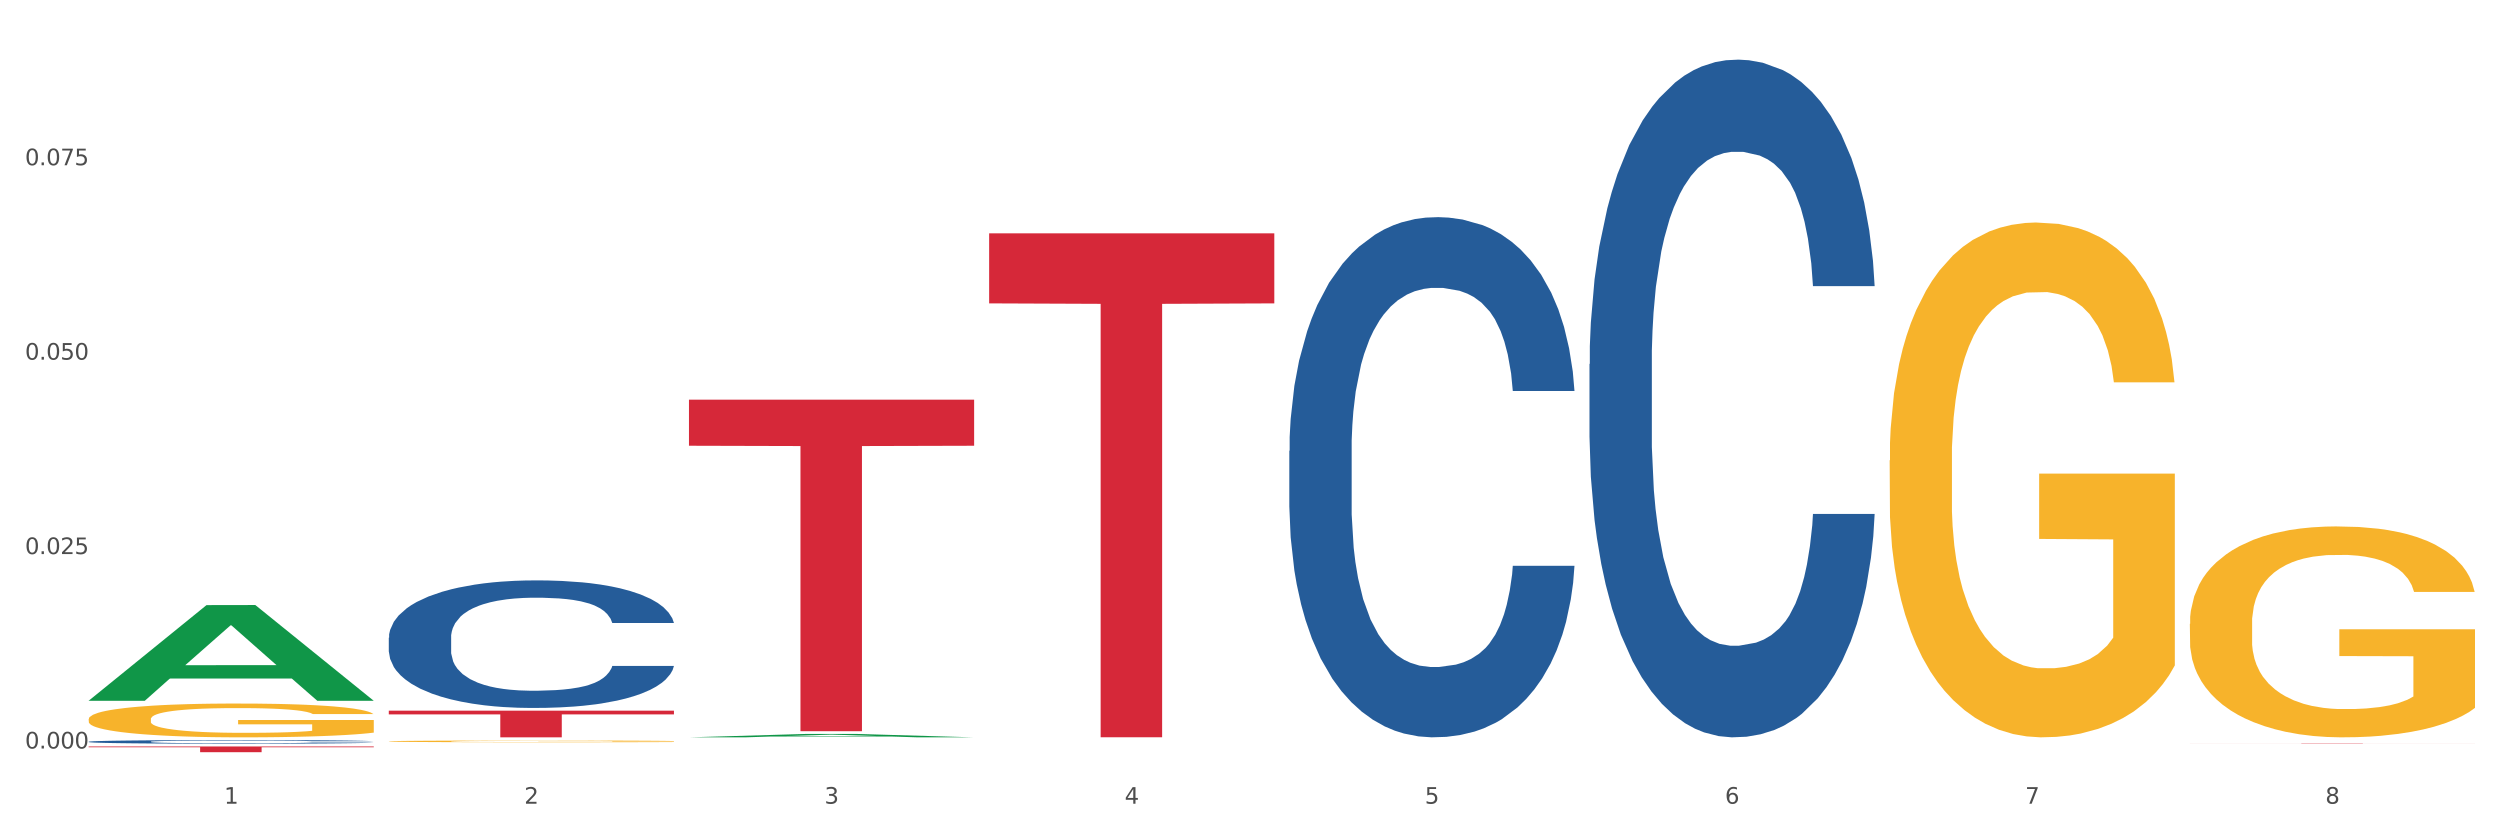 <?xml version="1.0" encoding="utf-8" standalone="no"?>
<!DOCTYPE svg PUBLIC "-//W3C//DTD SVG 1.1//EN"
  "http://www.w3.org/Graphics/SVG/1.1/DTD/svg11.dtd">
<svg xmlns:xlink="http://www.w3.org/1999/xlink" width="1080pt" height="360pt" viewBox="0 0 1080 360" xmlns="http://www.w3.org/2000/svg" version="1.1">
 <rect x="0" y="0" width="1080" height="360" fill="#333333" stroke="none"/>
 <defs>
  <style type="text/css">*{stroke-linejoin: round; stroke-linecap: butt}</style>
 </defs>
 <g id="figure_1">
  <g id="patch_1">
   <path d="M 0 360 
L 1080 360 
L 1080 0 
L 0 0 
z
" style="fill: #ffffff; stroke: #ffffff; stroke-linejoin: miter"/>
  </g>
  <g id="axes_1">
   <g id="matplotlib.axis_1">
    <g id="xtick_1">
     <g id="text_1">
      <!-- 1 -->
      <g style="fill: #4d4d4d" transform="translate(96.825 347.204) scale(0.096 -0.096)">
       <defs>
        <path id="DejaVuSans-31" d="M 794 531 
L 1825 531 
L 1825 4091 
L 703 3866 
L 703 4441 
L 1819 4666 
L 2450 4666 
L 2450 531 
L 3481 531 
L 3481 0 
L 794 0 
L 794 531 
z
" transform="scale(0.016)"/>
       </defs>
       <use xlink:href="#DejaVuSans-31"/>
      </g>
     </g>
    </g>
    <g id="xtick_2">
     <g id="text_2">
      <!-- 2 -->
      <g style="fill: #4d4d4d" transform="translate(226.5 347.204) scale(0.096 -0.096)">
       <defs>
        <path id="DejaVuSans-32" d="M 1228 531 
L 3431 531 
L 3431 0 
L 469 0 
L 469 531 
Q 828 903 1448 1529 
Q 2069 2156 2228 2338 
Q 2531 2678 2651 2914 
Q 2772 3150 2772 3378 
Q 2772 3750 2511 3984 
Q 2250 4219 1831 4219 
Q 1534 4219 1204 4116 
Q 875 4013 500 3803 
L 500 4441 
Q 881 4594 1212 4672 
Q 1544 4750 1819 4750 
Q 2544 4750 2975 4387 
Q 3406 4025 3406 3419 
Q 3406 3131 3298 2873 
Q 3191 2616 2906 2266 
Q 2828 2175 2409 1742 
Q 1991 1309 1228 531 
z
" transform="scale(0.016)"/>
       </defs>
       <use xlink:href="#DejaVuSans-32"/>
      </g>
     </g>
    </g>
    <g id="xtick_3">
     <g id="text_3">
      <!-- 3 -->
      <g style="fill: #4d4d4d" transform="translate(356.175 347.204) scale(0.096 -0.096)">
       <defs>
        <path id="DejaVuSans-33" d="M 2597 2516 
Q 3050 2419 3304 2112 
Q 3559 1806 3559 1356 
Q 3559 666 3084 287 
Q 2609 -91 1734 -91 
Q 1441 -91 1130 -33 
Q 819 25 488 141 
L 488 750 
Q 750 597 1062 519 
Q 1375 441 1716 441 
Q 2309 441 2620 675 
Q 2931 909 2931 1356 
Q 2931 1769 2642 2001 
Q 2353 2234 1838 2234 
L 1294 2234 
L 1294 2753 
L 1863 2753 
Q 2328 2753 2575 2939 
Q 2822 3125 2822 3475 
Q 2822 3834 2567 4026 
Q 2313 4219 1838 4219 
Q 1578 4219 1281 4162 
Q 984 4106 628 3988 
L 628 4550 
Q 988 4650 1302 4700 
Q 1616 4750 1894 4750 
Q 2613 4750 3031 4423 
Q 3450 4097 3450 3541 
Q 3450 3153 3228 2886 
Q 3006 2619 2597 2516 
z
" transform="scale(0.016)"/>
       </defs>
       <use xlink:href="#DejaVuSans-33"/>
      </g>
     </g>
    </g>
    <g id="xtick_4">
     <g id="text_4">
      <!-- 4 -->
      <g style="fill: #4d4d4d" transform="translate(485.85 347.204) scale(0.096 -0.096)">
       <defs>
        <path id="DejaVuSans-34" d="M 2419 4116 
L 825 1625 
L 2419 1625 
L 2419 4116 
z
M 2253 4666 
L 3047 4666 
L 3047 1625 
L 3713 1625 
L 3713 1100 
L 3047 1100 
L 3047 0 
L 2419 0 
L 2419 1100 
L 313 1100 
L 313 1709 
L 2253 4666 
z
" transform="scale(0.016)"/>
       </defs>
       <use xlink:href="#DejaVuSans-34"/>
      </g>
     </g>
    </g>
    <g id="xtick_5">
     <g id="text_5">
      <!-- 5 -->
      <g style="fill: #4d4d4d" transform="translate(615.525 347.204) scale(0.096 -0.096)">
       <defs>
        <path id="DejaVuSans-35" d="M 691 4666 
L 3169 4666 
L 3169 4134 
L 1269 4134 
L 1269 2991 
Q 1406 3038 1543 3061 
Q 1681 3084 1819 3084 
Q 2600 3084 3056 2656 
Q 3513 2228 3513 1497 
Q 3513 744 3044 326 
Q 2575 -91 1722 -91 
Q 1428 -91 1123 -41 
Q 819 9 494 109 
L 494 744 
Q 775 591 1075 516 
Q 1375 441 1709 441 
Q 2250 441 2565 725 
Q 2881 1009 2881 1497 
Q 2881 1984 2565 2268 
Q 2250 2553 1709 2553 
Q 1456 2553 1204 2497 
Q 953 2441 691 2322 
L 691 4666 
z
" transform="scale(0.016)"/>
       </defs>
       <use xlink:href="#DejaVuSans-35"/>
      </g>
     </g>
    </g>
    <g id="xtick_6">
     <g id="text_6">
      <!-- 6 -->
      <g style="fill: #4d4d4d" transform="translate(745.2 347.204) scale(0.096 -0.096)">
       <defs>
        <path id="DejaVuSans-36" d="M 2113 2584 
Q 1688 2584 1439 2293 
Q 1191 2003 1191 1497 
Q 1191 994 1439 701 
Q 1688 409 2113 409 
Q 2538 409 2786 701 
Q 3034 994 3034 1497 
Q 3034 2003 2786 2293 
Q 2538 2584 2113 2584 
z
M 3366 4563 
L 3366 3988 
Q 3128 4100 2886 4159 
Q 2644 4219 2406 4219 
Q 1781 4219 1451 3797 
Q 1122 3375 1075 2522 
Q 1259 2794 1537 2939 
Q 1816 3084 2150 3084 
Q 2853 3084 3261 2657 
Q 3669 2231 3669 1497 
Q 3669 778 3244 343 
Q 2819 -91 2113 -91 
Q 1303 -91 875 529 
Q 447 1150 447 2328 
Q 447 3434 972 4092 
Q 1497 4750 2381 4750 
Q 2619 4750 2861 4703 
Q 3103 4656 3366 4563 
z
" transform="scale(0.016)"/>
       </defs>
       <use xlink:href="#DejaVuSans-36"/>
      </g>
     </g>
    </g>
    <g id="xtick_7">
     <g id="text_7">
      <!-- 7 -->
      <g style="fill: #4d4d4d" transform="translate(874.875 347.204) scale(0.096 -0.096)">
       <defs>
        <path id="DejaVuSans-37" d="M 525 4666 
L 3525 4666 
L 3525 4397 
L 1831 0 
L 1172 0 
L 2766 4134 
L 525 4134 
L 525 4666 
z
" transform="scale(0.016)"/>
       </defs>
       <use xlink:href="#DejaVuSans-37"/>
      </g>
     </g>
    </g>
    <g id="xtick_8">
     <g id="text_8">
      <!-- 8 -->
      <g style="fill: #4d4d4d" transform="translate(1004.55 347.204) scale(0.096 -0.096)">
       <defs>
        <path id="DejaVuSans-38" d="M 2034 2216 
Q 1584 2216 1326 1975 
Q 1069 1734 1069 1313 
Q 1069 891 1326 650 
Q 1584 409 2034 409 
Q 2484 409 2743 651 
Q 3003 894 3003 1313 
Q 3003 1734 2745 1975 
Q 2488 2216 2034 2216 
z
M 1403 2484 
Q 997 2584 770 2862 
Q 544 3141 544 3541 
Q 544 4100 942 4425 
Q 1341 4750 2034 4750 
Q 2731 4750 3128 4425 
Q 3525 4100 3525 3541 
Q 3525 3141 3298 2862 
Q 3072 2584 2669 2484 
Q 3125 2378 3379 2068 
Q 3634 1759 3634 1313 
Q 3634 634 3220 271 
Q 2806 -91 2034 -91 
Q 1263 -91 848 271 
Q 434 634 434 1313 
Q 434 1759 690 2068 
Q 947 2378 1403 2484 
z
M 1172 3481 
Q 1172 3119 1398 2916 
Q 1625 2713 2034 2713 
Q 2441 2713 2670 2916 
Q 2900 3119 2900 3481 
Q 2900 3844 2670 4047 
Q 2441 4250 2034 4250 
Q 1625 4250 1398 4047 
Q 1172 3844 1172 3481 
z
" transform="scale(0.016)"/>
       </defs>
       <use xlink:href="#DejaVuSans-38"/>
      </g>
     </g>
    </g>
    <g id="xtick_9"/>
    <g id="xtick_10"/>
    <g id="xtick_11"/>
    <g id="xtick_12"/>
    <g id="xtick_13"/>
    <g id="xtick_14"/>
    <g id="xtick_15"/>
   </g>
   <g id="matplotlib.axis_2">
    <g id="ytick_1">
     <g id="text_9">
      <!-- 0.000 -->
      <g style="fill: #4d4d4d" transform="translate(10.8 323.358) scale(0.096 -0.096)">
       <defs>
        <path id="DejaVuSans-30" d="M 2034 4250 
Q 1547 4250 1301 3770 
Q 1056 3291 1056 2328 
Q 1056 1369 1301 889 
Q 1547 409 2034 409 
Q 2525 409 2770 889 
Q 3016 1369 3016 2328 
Q 3016 3291 2770 3770 
Q 2525 4250 2034 4250 
z
M 2034 4750 
Q 2819 4750 3233 4129 
Q 3647 3509 3647 2328 
Q 3647 1150 3233 529 
Q 2819 -91 2034 -91 
Q 1250 -91 836 529 
Q 422 1150 422 2328 
Q 422 3509 836 4129 
Q 1250 4750 2034 4750 
z
" transform="scale(0.016)"/>
        <path id="DejaVuSans-2e" d="M 684 794 
L 1344 794 
L 1344 0 
L 684 0 
L 684 794 
z
" transform="scale(0.016)"/>
       </defs>
       <use xlink:href="#DejaVuSans-30"/>
       <use xlink:href="#DejaVuSans-2e" transform="translate(63.623 0)"/>
       <use xlink:href="#DejaVuSans-30" transform="translate(95.41 0)"/>
       <use xlink:href="#DejaVuSans-30" transform="translate(159.033 0)"/>
       <use xlink:href="#DejaVuSans-30" transform="translate(222.656 0)"/>
      </g>
     </g>
    </g>
    <g id="ytick_2">
     <g id="text_10">
      <!-- 0.025 -->
      <g style="fill: #4d4d4d" transform="translate(10.8 239.368) scale(0.096 -0.096)">
       <use xlink:href="#DejaVuSans-30"/>
       <use xlink:href="#DejaVuSans-2e" transform="translate(63.623 0)"/>
       <use xlink:href="#DejaVuSans-30" transform="translate(95.41 0)"/>
       <use xlink:href="#DejaVuSans-32" transform="translate(159.033 0)"/>
       <use xlink:href="#DejaVuSans-35" transform="translate(222.656 0)"/>
      </g>
     </g>
    </g>
    <g id="ytick_3">
     <g id="text_11">
      <!-- 0.050 -->
      <g style="fill: #4d4d4d" transform="translate(10.8 155.377) scale(0.096 -0.096)">
       <use xlink:href="#DejaVuSans-30"/>
       <use xlink:href="#DejaVuSans-2e" transform="translate(63.623 0)"/>
       <use xlink:href="#DejaVuSans-30" transform="translate(95.41 0)"/>
       <use xlink:href="#DejaVuSans-35" transform="translate(159.033 0)"/>
       <use xlink:href="#DejaVuSans-30" transform="translate(222.656 0)"/>
      </g>
     </g>
    </g>
    <g id="ytick_4">
     <g id="text_12">
      <!-- 0.075 -->
      <g style="fill: #4d4d4d" transform="translate(10.8 71.387) scale(0.096 -0.096)">
       <use xlink:href="#DejaVuSans-30"/>
       <use xlink:href="#DejaVuSans-2e" transform="translate(63.623 0)"/>
       <use xlink:href="#DejaVuSans-30" transform="translate(95.41 0)"/>
       <use xlink:href="#DejaVuSans-37" transform="translate(159.033 0)"/>
       <use xlink:href="#DejaVuSans-35" transform="translate(222.656 0)"/>
      </g>
     </g>
    </g>
    <g id="ytick_5"/>
    <g id="ytick_6"/>
    <g id="ytick_7"/>
    <g id="ytick_8"/>
   </g>
   <g id="PolyCollection_1">
    <path d="M 38.283 302.677 
L 38.41 302.638 
L 89.211 261.407 
L 110.293 261.368 
L 161.474 302.754 
L 137.09 302.754 
L 126.041 293.117 
L 73.589 293.117 
L 73.208 293.272 
L 62.54 302.754 
L 38.283 302.754 
L 38.283 302.677 
L 80.193 287.365 
L 119.437 287.327 
L 100.006 270.189 
L 99.752 270.111 
L 99.498 270.228 
L 80.066 287.327 
L 80.193 287.365 
L 38.283 302.677 
z
" clip-path="url(#p13b8dfb576)" style="fill: #109648"/>
    <path d="M 38.283 320.418 
L 38.429 320.416 
L 38.429 320.376 
L 38.865 320.322 
L 40.467 320.221 
L 42.506 320.145 
L 46.001 320.056 
L 47.894 320.018 
L 50.369 319.977 
L 55.466 319.909 
L 61.29 319.852 
L 65.368 319.82 
L 68.426 319.8 
L 75.27 319.764 
L 79.201 319.748 
L 83.278 319.735 
L 86.773 319.727 
L 92.598 319.717 
L 97.258 319.712 
L 102.645 319.711 
L 107.159 319.712 
L 113.13 319.718 
L 121.867 319.735 
L 125.216 319.745 
L 129.73 319.763 
L 134.39 319.786 
L 138.176 319.809 
L 142.544 319.842 
L 147.058 319.885 
L 151.427 319.939 
L 154.485 319.99 
L 156.96 320.043 
L 159.144 320.107 
L 160.746 320.178 
L 161.474 320.237 
L 134.827 320.237 
L 134.098 320.184 
L 132.642 320.126 
L 131.186 320.087 
L 129.584 320.056 
L 127.109 320.02 
L 124.925 319.997 
L 121.284 319.969 
L 117.935 319.952 
L 115.168 319.942 
L 111.819 319.934 
L 104.684 319.925 
L 99.587 319.925 
L 96.384 319.928 
L 92.452 319.935 
L 89.103 319.945 
L 85.171 319.962 
L 82.113 319.981 
L 79.056 320.005 
L 77.308 320.023 
L 74.687 320.054 
L 72.94 320.08 
L 70.61 320.125 
L 69.299 320.156 
L 66.969 320.238 
L 65.95 320.299 
L 65.513 320.34 
L 65.222 320.386 
L 65.222 320.61 
L 66.096 320.711 
L 66.824 320.754 
L 67.989 320.803 
L 70.173 320.866 
L 73.377 320.928 
L 76.726 320.973 
L 79.492 321 
L 82.113 321.02 
L 84.735 321.036 
L 87.938 321.05 
L 90.559 321.059 
L 94.491 321.067 
L 99.151 321.072 
L 102.791 321.072 
L 110.217 321.065 
L 113.567 321.057 
L 116.77 321.047 
L 120.265 321.032 
L 123.032 321.014 
L 124.633 321.001 
L 127.255 320.974 
L 129.293 320.945 
L 131.041 320.912 
L 132.205 320.884 
L 133.516 320.84 
L 134.535 320.792 
L 134.827 320.766 
L 161.474 320.766 
L 160.892 320.817 
L 159.873 320.868 
L 157.834 320.935 
L 156.232 320.974 
L 153.757 321.021 
L 151.136 321.062 
L 147.495 321.106 
L 144.146 321.139 
L 140.651 321.168 
L 136.865 321.194 
L 130.021 321.23 
L 127.546 321.24 
L 122.304 321.257 
L 118.226 321.267 
L 112.256 321.277 
L 106.14 321.283 
L 99.733 321.284 
L 94.054 321.282 
L 87.793 321.273 
L 83.861 321.264 
L 79.492 321.251 
L 74.396 321.231 
L 69.59 321.207 
L 65.076 321.178 
L 60.854 321.145 
L 56.922 321.108 
L 51.825 321.046 
L 48.039 320.986 
L 45.273 320.93 
L 43.38 320.882 
L 41.487 320.822 
L 40.467 320.78 
L 38.865 320.679 
L 38.283 320.586 
L 38.283 320.418 
z
" clip-path="url(#p13b8dfb576)" style="fill: #255c99"/>
    <path d="M 946.009 269.518 
L 946.154 269.434 
L 946.154 266.438 
L 946.445 263.858 
L 947.899 257.617 
L 950.081 252.457 
L 951.681 249.711 
L 953.281 247.464 
L 955.172 245.217 
L 957.499 242.887 
L 961.717 239.475 
L 964.335 237.727 
L 967.534 235.896 
L 973.352 233.233 
L 977.57 231.735 
L 981.933 230.487 
L 989.06 228.989 
L 993.714 228.323 
L 998.66 227.824 
L 1004.623 227.491 
L 1009.131 227.407 
L 1019.022 227.657 
L 1027.457 228.406 
L 1031.53 228.989 
L 1036.766 229.987 
L 1039.529 230.653 
L 1044.038 231.985 
L 1048.692 233.732 
L 1051.892 235.23 
L 1056.692 238.06 
L 1060.328 240.889 
L 1063.673 244.385 
L 1065.418 246.798 
L 1066.727 249.045 
L 1067.891 251.625 
L 1069.055 255.703 
L 1042.875 255.703 
L 1041.856 252.79 
L 1040.257 250.044 
L 1037.929 247.381 
L 1035.893 245.716 
L 1032.403 243.636 
L 1029.203 242.304 
L 1025.858 241.305 
L 1021.785 240.473 
L 1018.585 240.057 
L 1014.077 239.724 
L 1005.204 239.807 
L 999.241 240.473 
L 995.169 241.305 
L 992.551 242.054 
L 990.224 242.887 
L 987.606 244.052 
L 984.551 245.799 
L 982.37 247.381 
L 980.188 249.378 
L 978.443 251.375 
L 976.843 253.705 
L 975.534 256.202 
L 974.516 258.782 
L 973.643 261.944 
L 972.916 267.187 
L 972.916 278.589 
L 973.207 281.169 
L 973.934 284.581 
L 974.807 287.16 
L 976.261 290.24 
L 977.57 292.32 
L 980.043 295.316 
L 982.806 297.813 
L 984.988 299.394 
L 987.169 300.726 
L 990.951 302.556 
L 995.169 304.054 
L 998.805 304.97 
L 1003.75 305.802 
L 1007.095 306.135 
L 1010.004 306.301 
L 1017.131 306.301 
L 1022.221 306.052 
L 1027.894 305.469 
L 1032.257 304.72 
L 1035.893 303.805 
L 1039.966 302.307 
L 1042.584 300.892 
L 1042.584 283.499 
L 1010.586 283.416 
L 1010.586 271.848 
L 1069.2 271.848 
L 1069.2 305.802 
L 1066.727 307.55 
L 1063.964 309.131 
L 1061.055 310.546 
L 1056.692 312.293 
L 1051.456 313.958 
L 1046.802 315.123 
L 1041.856 316.122 
L 1036.039 317.037 
L 1028.476 317.869 
L 1023.821 318.202 
L 1018.004 318.452 
L 1011.168 318.535 
L 1005.204 318.369 
L 999.387 317.952 
L 993.278 317.203 
L 987.315 316.122 
L 982.806 315.04 
L 978.297 313.708 
L 973.498 311.96 
L 969.716 310.296 
L 966.807 308.798 
L 963.607 306.884 
L 960.117 304.387 
L 957.499 302.14 
L 955.172 299.81 
L 952.699 296.814 
L 950.954 294.234 
L 949.208 290.989 
L 948.19 288.575 
L 947.027 284.83 
L 946.154 279.587 
L 946.009 269.518 
z
" clip-path="url(#p13b8dfb576)" style="fill: #f7b32b"/>
    <path d="M 816.334 198.895 
L 816.479 198.692 
L 816.479 191.38 
L 816.77 185.083 
L 818.224 169.849 
L 820.406 157.256 
L 822.006 150.553 
L 823.606 145.069 
L 825.497 139.585 
L 827.824 133.897 
L 832.042 125.569 
L 834.66 121.304 
L 837.859 116.835 
L 843.677 110.336 
L 847.895 106.679 
L 852.258 103.633 
L 859.385 99.976 
L 864.039 98.352 
L 868.984 97.133 
L 874.948 96.32 
L 879.456 96.117 
L 889.347 96.727 
L 897.782 98.555 
L 901.855 99.976 
L 907.091 102.414 
L 909.854 104.039 
L 914.363 107.289 
L 919.017 111.554 
L 922.217 115.21 
L 927.017 122.116 
L 930.653 129.023 
L 933.998 137.554 
L 935.743 143.444 
L 937.052 148.928 
L 938.216 155.225 
L 939.379 165.178 
L 913.199 165.178 
L 912.181 158.069 
L 910.581 151.366 
L 908.254 144.866 
L 906.218 140.803 
L 902.727 135.725 
L 899.528 132.476 
L 896.182 130.038 
L 892.11 128.007 
L 888.91 126.991 
L 884.402 126.179 
L 875.529 126.382 
L 869.566 128.007 
L 865.494 130.038 
L 862.876 131.866 
L 860.549 133.897 
L 857.931 136.741 
L 854.876 141.007 
L 852.695 144.866 
L 850.513 149.741 
L 848.768 154.616 
L 847.168 160.303 
L 845.859 166.396 
L 844.841 172.693 
L 843.968 180.412 
L 843.241 193.208 
L 843.241 221.035 
L 843.532 227.332 
L 844.259 235.66 
L 845.132 241.957 
L 846.586 249.472 
L 847.895 254.55 
L 850.368 261.862 
L 853.131 267.956 
L 855.313 271.815 
L 857.494 275.065 
L 861.276 279.534 
L 865.494 283.19 
L 869.13 285.424 
L 874.075 287.455 
L 877.42 288.268 
L 880.329 288.674 
L 887.456 288.674 
L 892.546 288.065 
L 898.219 286.643 
L 902.582 284.815 
L 906.218 282.581 
L 910.291 278.924 
L 912.909 275.471 
L 912.909 233.019 
L 880.911 232.816 
L 880.911 204.583 
L 939.525 204.583 
L 939.525 287.455 
L 937.052 291.721 
L 934.289 295.58 
L 931.38 299.033 
L 927.017 303.299 
L 921.781 307.361 
L 917.126 310.205 
L 912.181 312.642 
L 906.364 314.876 
L 898.8 316.908 
L 894.146 317.72 
L 888.329 318.33 
L 881.493 318.533 
L 875.529 318.126 
L 869.712 317.111 
L 863.603 315.283 
L 857.64 312.642 
L 853.131 310.002 
L 848.622 306.752 
L 843.823 302.486 
L 840.041 298.424 
L 837.132 294.768 
L 833.932 290.096 
L 830.442 284.002 
L 827.824 278.518 
L 825.497 272.831 
L 823.024 265.519 
L 821.279 259.222 
L 819.533 251.3 
L 818.515 245.41 
L 817.352 236.269 
L 816.479 223.473 
L 816.334 198.895 
z
" clip-path="url(#p13b8dfb576)" style="fill: #f7b32b"/>
    <path d="M 167.958 320.254 
L 168.104 320.254 
L 168.104 320.229 
L 168.394 320.208 
L 169.849 320.156 
L 172.031 320.113 
L 173.63 320.091 
L 175.23 320.072 
L 177.121 320.054 
L 179.448 320.034 
L 183.666 320.006 
L 186.284 319.992 
L 189.484 319.977 
L 195.302 319.955 
L 199.52 319.942 
L 203.883 319.932 
L 211.01 319.92 
L 215.664 319.914 
L 220.609 319.91 
L 226.572 319.907 
L 231.081 319.907 
L 240.971 319.909 
L 249.407 319.915 
L 253.479 319.92 
L 258.715 319.928 
L 261.479 319.933 
L 265.988 319.944 
L 270.642 319.959 
L 273.842 319.971 
L 278.641 319.995 
L 282.277 320.018 
L 285.623 320.047 
L 287.368 320.067 
L 288.677 320.085 
L 289.84 320.107 
L 291.004 320.14 
L 264.824 320.14 
L 263.806 320.116 
L 262.206 320.094 
L 259.879 320.072 
L 257.843 320.058 
L 254.352 320.041 
L 251.152 320.03 
L 247.807 320.021 
L 243.735 320.014 
L 240.535 320.011 
L 236.026 320.008 
L 227.154 320.009 
L 221.191 320.014 
L 217.118 320.021 
L 214.5 320.028 
L 212.173 320.034 
L 209.555 320.044 
L 206.501 320.058 
L 204.319 320.072 
L 202.138 320.088 
L 200.392 320.104 
L 198.792 320.124 
L 197.483 320.144 
L 196.465 320.166 
L 195.593 320.192 
L 194.865 320.235 
L 194.865 320.329 
L 195.156 320.351 
L 195.883 320.379 
L 196.756 320.4 
L 198.211 320.425 
L 199.52 320.443 
L 201.992 320.467 
L 204.756 320.488 
L 206.937 320.501 
L 209.119 320.512 
L 212.9 320.527 
L 217.118 320.54 
L 220.754 320.547 
L 225.699 320.554 
L 229.045 320.557 
L 231.954 320.558 
L 239.08 320.558 
L 244.171 320.556 
L 249.843 320.551 
L 254.207 320.545 
L 257.843 320.538 
L 261.915 320.525 
L 264.533 320.513 
L 264.533 320.37 
L 232.535 320.369 
L 232.535 320.274 
L 291.149 320.274 
L 291.149 320.554 
L 288.677 320.568 
L 285.913 320.582 
L 283.005 320.593 
L 278.641 320.608 
L 273.405 320.621 
L 268.751 320.631 
L 263.806 320.639 
L 257.988 320.647 
L 250.425 320.654 
L 245.771 320.656 
L 239.953 320.658 
L 233.117 320.659 
L 227.154 320.658 
L 221.336 320.654 
L 215.227 320.648 
L 209.264 320.639 
L 204.756 320.63 
L 200.247 320.619 
L 195.447 320.605 
L 191.666 320.591 
L 188.757 320.579 
L 185.557 320.563 
L 182.066 320.542 
L 179.448 320.524 
L 177.121 320.505 
L 174.649 320.48 
L 172.903 320.458 
L 171.158 320.432 
L 170.14 320.412 
L 168.976 320.381 
L 168.104 320.338 
L 167.958 320.254 
z
" clip-path="url(#p13b8dfb576)" style="fill: #f7b32b"/>
    <path d="M 167.958 275.487 
L 168.104 275.437 
L 168.104 274.027 
L 168.541 272.114 
L 170.142 268.591 
L 172.181 265.923 
L 175.676 262.802 
L 177.569 261.493 
L 180.044 260.033 
L 185.141 257.667 
L 190.965 255.653 
L 195.043 254.546 
L 198.101 253.841 
L 204.945 252.583 
L 208.876 252.029 
L 212.954 251.576 
L 216.448 251.274 
L 222.273 250.922 
L 226.933 250.771 
L 232.32 250.72 
L 236.835 250.771 
L 242.805 250.972 
L 251.542 251.576 
L 254.891 251.928 
L 259.405 252.532 
L 264.065 253.338 
L 267.851 254.143 
L 272.219 255.301 
L 276.733 256.811 
L 281.102 258.724 
L 284.16 260.486 
L 286.635 262.349 
L 288.82 264.614 
L 290.421 267.08 
L 291.149 269.144 
L 264.502 269.144 
L 263.774 267.282 
L 262.317 265.268 
L 260.861 263.909 
L 259.259 262.802 
L 256.784 261.543 
L 254.6 260.738 
L 250.959 259.781 
L 247.61 259.177 
L 244.843 258.825 
L 241.494 258.523 
L 234.359 258.221 
L 229.263 258.221 
L 226.059 258.321 
L 222.127 258.573 
L 218.778 258.925 
L 214.847 259.53 
L 211.789 260.184 
L 208.731 261.04 
L 206.983 261.644 
L 204.362 262.751 
L 202.615 263.657 
L 200.285 265.218 
L 198.974 266.325 
L 196.644 269.195 
L 195.625 271.309 
L 195.188 272.769 
L 194.897 274.379 
L 194.897 282.232 
L 195.771 285.756 
L 196.499 287.266 
L 197.664 288.978 
L 199.848 291.193 
L 203.052 293.357 
L 206.401 294.918 
L 209.167 295.874 
L 211.789 296.579 
L 214.41 297.133 
L 217.613 297.636 
L 220.234 297.938 
L 224.166 298.24 
L 228.826 298.391 
L 232.466 298.391 
L 239.893 298.139 
L 243.242 297.888 
L 246.445 297.535 
L 249.94 296.982 
L 252.707 296.378 
L 254.309 295.924 
L 256.93 294.968 
L 258.968 293.961 
L 260.716 292.803 
L 261.881 291.797 
L 263.191 290.287 
L 264.21 288.575 
L 264.502 287.669 
L 291.149 287.669 
L 290.567 289.481 
L 289.548 291.243 
L 287.509 293.609 
L 285.907 294.968 
L 283.432 296.629 
L 280.811 298.039 
L 277.17 299.599 
L 273.821 300.757 
L 270.326 301.764 
L 266.54 302.67 
L 259.696 303.928 
L 257.221 304.281 
L 251.979 304.885 
L 247.901 305.237 
L 241.931 305.59 
L 235.815 305.791 
L 229.408 305.841 
L 223.729 305.741 
L 217.468 305.439 
L 213.536 305.136 
L 209.167 304.683 
L 204.071 303.979 
L 199.266 303.123 
L 194.751 302.116 
L 190.529 300.958 
L 186.597 299.65 
L 181.5 297.485 
L 177.714 295.371 
L 174.948 293.408 
L 173.055 291.746 
L 171.162 289.632 
L 170.142 288.172 
L 168.541 284.649 
L 167.958 281.377 
L 167.958 275.487 
z
" clip-path="url(#p13b8dfb576)" style="fill: #255c99"/>
    <path d="M 556.983 194.774 
L 557.129 194.569 
L 557.129 188.823 
L 557.566 181.024 
L 559.168 166.658 
L 561.206 155.781 
L 564.701 143.057 
L 566.594 137.721 
L 569.07 131.769 
L 574.166 122.124 
L 579.991 113.915 
L 584.068 109.399 
L 587.126 106.526 
L 593.97 101.396 
L 597.902 99.138 
L 601.979 97.291 
L 605.474 96.06 
L 611.298 94.623 
L 615.958 94.007 
L 621.346 93.802 
L 625.86 94.007 
L 631.83 94.828 
L 640.567 97.291 
L 643.916 98.728 
L 648.43 101.19 
L 653.09 104.474 
L 656.876 107.758 
L 661.245 112.478 
L 665.759 118.635 
L 670.127 126.433 
L 673.185 133.616 
L 675.661 141.21 
L 677.845 150.445 
L 679.447 160.501 
L 680.175 168.916 
L 653.527 168.916 
L 652.799 161.322 
L 651.343 153.113 
L 649.887 147.572 
L 648.285 143.057 
L 645.809 137.926 
L 643.625 134.643 
L 639.985 130.743 
L 636.635 128.28 
L 633.869 126.844 
L 630.52 125.613 
L 623.384 124.381 
L 618.288 124.381 
L 615.084 124.792 
L 611.153 125.818 
L 607.803 127.254 
L 603.872 129.717 
L 600.814 132.385 
L 597.756 135.874 
L 596.009 138.337 
L 593.387 142.852 
L 591.64 146.546 
L 589.31 152.908 
L 588 157.423 
L 585.67 169.121 
L 584.65 177.74 
L 584.214 183.692 
L 583.922 190.259 
L 583.922 222.275 
L 584.796 236.641 
L 585.524 242.798 
L 586.689 249.776 
L 588.873 258.806 
L 592.077 267.63 
L 595.426 273.993 
L 598.193 277.892 
L 600.814 280.765 
L 603.435 283.023 
L 606.639 285.075 
L 609.26 286.306 
L 613.191 287.538 
L 617.851 288.153 
L 621.491 288.153 
L 628.918 287.127 
L 632.267 286.101 
L 635.471 284.664 
L 638.965 282.407 
L 641.732 279.944 
L 643.334 278.097 
L 645.955 274.198 
L 647.994 270.093 
L 649.741 265.373 
L 650.906 261.268 
L 652.216 255.112 
L 653.236 248.134 
L 653.527 244.44 
L 680.175 244.44 
L 679.592 251.828 
L 678.573 259.011 
L 676.534 268.657 
L 674.933 274.198 
L 672.457 280.97 
L 669.836 286.717 
L 666.196 293.079 
L 662.846 297.799 
L 659.352 301.904 
L 655.566 305.598 
L 648.722 310.728 
L 646.246 312.165 
L 641.004 314.628 
L 636.927 316.064 
L 630.956 317.501 
L 624.841 318.322 
L 618.433 318.527 
L 612.754 318.117 
L 606.493 316.885 
L 602.561 315.654 
L 598.193 313.807 
L 593.096 310.934 
L 588.291 307.445 
L 583.777 303.34 
L 579.554 298.62 
L 575.622 293.284 
L 570.526 284.459 
L 566.74 275.84 
L 563.973 267.836 
L 562.08 261.063 
L 560.187 252.444 
L 559.168 246.492 
L 557.566 232.126 
L 556.983 218.786 
L 556.983 194.774 
z
" clip-path="url(#p13b8dfb576)" style="fill: #255c99"/>
    <path d="M 686.658 157.308 
L 686.804 157.041 
L 686.804 149.554 
L 687.241 139.394 
L 688.843 120.678 
L 690.881 106.507 
L 694.376 89.929 
L 696.269 82.978 
L 698.745 75.224 
L 703.841 62.657 
L 709.666 51.962 
L 713.743 46.08 
L 716.801 42.337 
L 723.645 35.652 
L 727.577 32.711 
L 731.654 30.305 
L 735.149 28.701 
L 740.973 26.829 
L 745.633 26.027 
L 751.021 25.759 
L 755.535 26.027 
L 761.505 27.096 
L 770.242 30.305 
L 773.591 32.176 
L 778.105 35.385 
L 782.765 39.663 
L 786.551 43.941 
L 790.92 50.091 
L 795.434 58.112 
L 799.802 68.272 
L 802.86 77.63 
L 805.336 87.523 
L 807.52 99.555 
L 809.122 112.656 
L 809.85 123.619 
L 783.202 123.619 
L 782.474 113.726 
L 781.018 103.031 
L 779.562 95.812 
L 777.96 89.929 
L 775.484 83.245 
L 773.3 78.967 
L 769.66 73.887 
L 766.311 70.678 
L 763.544 68.807 
L 760.195 67.203 
L 753.059 65.598 
L 747.963 65.598 
L 744.759 66.133 
L 740.828 67.47 
L 737.479 69.342 
L 733.547 72.55 
L 730.489 76.026 
L 727.431 80.571 
L 725.684 83.78 
L 723.063 89.662 
L 721.315 94.475 
L 718.985 102.763 
L 717.675 108.646 
L 715.345 123.886 
L 714.326 135.116 
L 713.889 142.87 
L 713.597 151.426 
L 713.597 193.136 
L 714.471 211.852 
L 715.199 219.874 
L 716.364 228.964 
L 718.548 240.729 
L 721.752 252.226 
L 725.101 260.515 
L 727.868 265.595 
L 730.489 269.338 
L 733.11 272.279 
L 736.314 274.953 
L 738.935 276.557 
L 742.866 278.161 
L 747.526 278.963 
L 751.166 278.963 
L 758.593 277.627 
L 761.942 276.29 
L 765.146 274.418 
L 768.64 271.477 
L 771.407 268.269 
L 773.009 265.862 
L 775.63 260.782 
L 777.669 255.435 
L 779.416 249.285 
L 780.581 243.937 
L 781.891 235.916 
L 782.911 226.825 
L 783.202 222.013 
L 809.85 222.013 
L 809.267 231.638 
L 808.248 240.996 
L 806.209 253.563 
L 804.608 260.782 
L 802.132 269.605 
L 799.511 277.092 
L 795.871 285.38 
L 792.521 291.53 
L 789.027 296.878 
L 785.241 301.69 
L 778.397 308.375 
L 775.921 310.246 
L 770.679 313.455 
L 766.602 315.326 
L 760.632 317.198 
L 754.516 318.268 
L 748.109 318.535 
L 742.429 318 
L 736.168 316.396 
L 732.236 314.792 
L 727.868 312.385 
L 722.771 308.642 
L 717.966 304.097 
L 713.452 298.749 
L 709.229 292.6 
L 705.297 285.648 
L 700.201 274.151 
L 696.415 262.921 
L 693.648 252.493 
L 691.755 243.67 
L 689.862 232.44 
L 688.843 224.686 
L 687.241 205.97 
L 686.658 188.591 
L 686.658 157.308 
z
" clip-path="url(#p13b8dfb576)" style="fill: #255c99"/>
    <path d="M 946.009 321.214 
L 1069.2 321.214 
L 1069.2 321.231 
L 1020.741 321.231 
L 1020.741 321.34 
L 994.176 321.34 
L 994.176 321.231 
L 946.009 321.231 
L 946.009 321.214 
L 946.009 321.214 
z
" clip-path="url(#p13b8dfb576)" style="fill: #d62839"/>
    <path d="M 427.308 100.805 
L 550.5 100.805 
L 550.5 131.059 
L 502.04 131.263 
L 502.04 318.512 
L 475.476 318.512 
L 475.476 131.263 
L 427.308 131.059 
L 427.308 101.009 
L 427.308 100.805 
z
" clip-path="url(#p13b8dfb576)" style="fill: #d62839"/>
    <path d="M 297.633 172.66 
L 420.825 172.66 
L 420.825 192.562 
L 372.365 192.696 
L 372.365 315.872 
L 345.8 315.872 
L 345.8 192.696 
L 297.633 192.562 
L 297.633 172.794 
L 297.633 172.66 
z
" clip-path="url(#p13b8dfb576)" style="fill: #d62839"/>
    <path d="M 167.958 307.017 
L 291.149 307.017 
L 291.149 308.618 
L 242.69 308.628 
L 242.69 318.535 
L 216.125 318.535 
L 216.125 308.628 
L 167.958 308.618 
L 167.958 307.028 
L 167.958 307.017 
z
" clip-path="url(#p13b8dfb576)" style="fill: #d62839"/>
    <path d="M 38.283 322.46 
L 161.474 322.46 
L 161.474 322.806 
L 113.015 322.809 
L 113.015 324.95 
L 86.45 324.95 
L 86.45 322.809 
L 38.283 322.806 
L 38.283 322.463 
L 38.283 322.46 
z
" clip-path="url(#p13b8dfb576)" style="fill: #d62839"/>
    <path d="M 297.633 318.532 
L 297.76 318.531 
L 348.561 317.049 
L 369.643 317.048 
L 420.825 318.535 
L 396.44 318.535 
L 385.391 318.189 
L 332.94 318.189 
L 332.559 318.194 
L 321.89 318.535 
L 297.633 318.535 
L 297.633 318.532 
L 339.544 317.982 
L 378.787 317.981 
L 359.356 317.365 
L 359.102 317.362 
L 358.848 317.366 
L 339.417 317.981 
L 339.544 317.982 
L 297.633 318.532 
z
" clip-path="url(#p13b8dfb576)" style="fill: #109648"/>
    <path d="M 38.283 310.679 
L 38.428 310.666 
L 38.428 310.186 
L 38.719 309.772 
L 40.174 308.772 
L 42.355 307.945 
L 43.955 307.505 
L 45.555 307.144 
L 47.446 306.784 
L 49.773 306.411 
L 53.991 305.864 
L 56.609 305.584 
L 59.809 305.291 
L 65.627 304.864 
L 69.844 304.624 
L 74.208 304.424 
L 81.335 304.183 
L 85.989 304.077 
L 90.934 303.997 
L 96.897 303.943 
L 101.406 303.93 
L 111.296 303.97 
L 119.732 304.09 
L 123.804 304.183 
L 129.04 304.344 
L 131.804 304.45 
L 136.312 304.664 
L 140.967 304.944 
L 144.166 305.184 
L 148.966 305.637 
L 152.602 306.091 
L 155.947 306.651 
L 157.693 307.038 
L 159.002 307.398 
L 160.165 307.811 
L 161.329 308.465 
L 135.149 308.465 
L 134.131 307.998 
L 132.531 307.558 
L 130.204 307.131 
L 128.168 306.864 
L 124.677 306.531 
L 121.477 306.318 
L 118.132 306.157 
L 114.059 306.024 
L 110.86 305.957 
L 106.351 305.904 
L 97.479 305.917 
L 91.516 306.024 
L 87.443 306.157 
L 84.825 306.278 
L 82.498 306.411 
L 79.88 306.598 
L 76.826 306.878 
L 74.644 307.131 
L 72.462 307.451 
L 70.717 307.771 
L 69.117 308.145 
L 67.808 308.545 
L 66.79 308.958 
L 65.917 309.465 
L 65.19 310.306 
L 65.19 312.133 
L 65.481 312.546 
L 66.208 313.093 
L 67.081 313.507 
L 68.535 314 
L 69.844 314.334 
L 72.317 314.814 
L 75.08 315.214 
L 77.262 315.467 
L 79.444 315.681 
L 83.225 315.974 
L 87.443 316.214 
L 91.079 316.361 
L 96.024 316.494 
L 99.37 316.548 
L 102.279 316.574 
L 109.405 316.574 
L 114.496 316.534 
L 120.168 316.441 
L 124.531 316.321 
L 128.168 316.174 
L 132.24 315.934 
L 134.858 315.707 
L 134.858 312.92 
L 102.86 312.906 
L 102.86 311.052 
L 161.474 311.052 
L 161.474 316.494 
L 159.002 316.774 
L 156.238 317.028 
L 153.329 317.255 
L 148.966 317.535 
L 143.73 317.801 
L 139.076 317.988 
L 134.131 318.148 
L 128.313 318.295 
L 120.75 318.428 
L 116.096 318.482 
L 110.278 318.522 
L 103.442 318.535 
L 97.479 318.508 
L 91.661 318.442 
L 85.552 318.322 
L 79.589 318.148 
L 75.08 317.975 
L 70.572 317.761 
L 65.772 317.481 
L 61.99 317.215 
L 59.082 316.974 
L 55.882 316.668 
L 52.391 316.268 
L 49.773 315.907 
L 47.446 315.534 
L 44.973 315.054 
L 43.228 314.64 
L 41.483 314.12 
L 40.465 313.733 
L 39.301 313.133 
L 38.428 312.293 
L 38.283 310.679 
z
" clip-path="url(#p13b8dfb576)" style="fill: #f7b32b"/>
   </g>
  </g>
 </g>
 <defs>
  <clipPath id="p13b8dfb576">
   <rect x="38.283" y="10.8" width="1030.917" height="329.109"/>
  </clipPath>
 </defs>
</svg>
